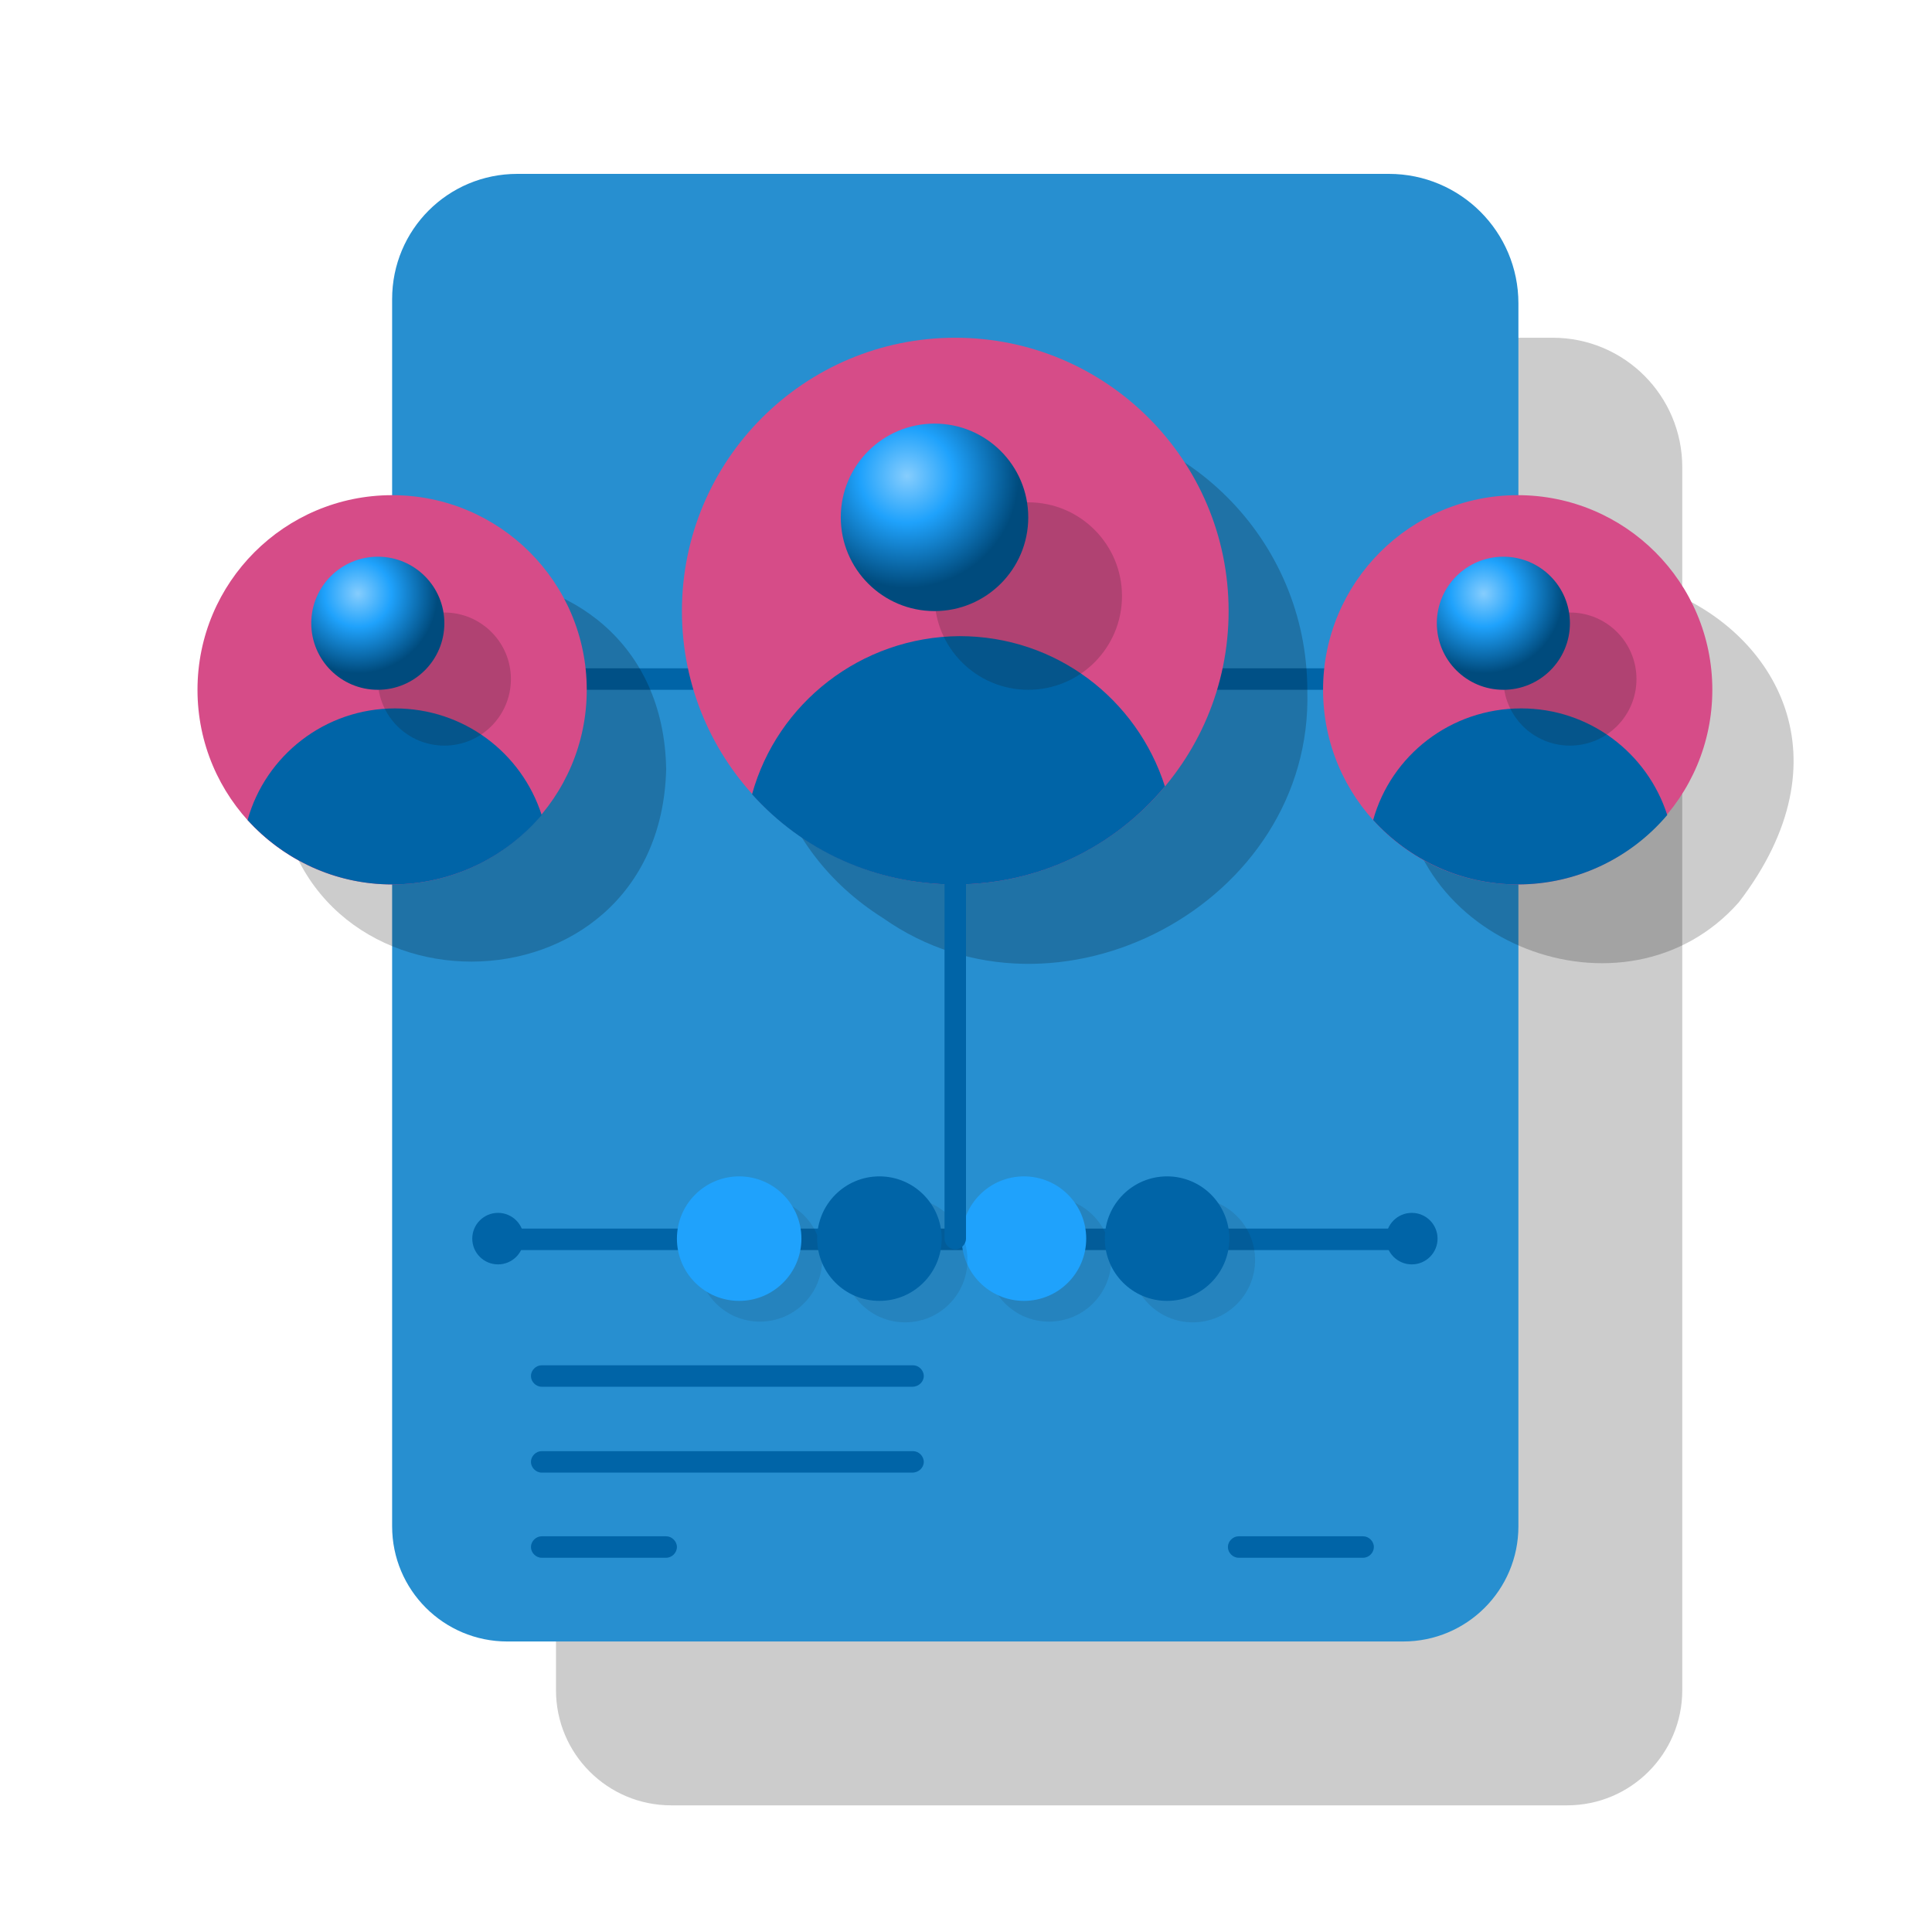 <svg xmlns="http://www.w3.org/2000/svg" xmlns:xlink="http://www.w3.org/1999/xlink" id="Layer_1" x="0px" y="0px" viewBox="0 0 270 270" style="enable-background:new 0 0 270 270;" xml:space="preserve">
<style type="text/css">
	.st0{opacity:0.2;enable-background:new    ;}
	.st1{fill:#278FD0;}
	.st2{fill:#0064A7;}
	.st3{opacity:0.2;}
	.st4{fill:#D64C88;}
	.st5{opacity:0.2;fill:#1D1D1B;enable-background:new    ;}
	.st6{fill:url(#SVGID_1_);}
	.st7{fill:url(#SVGID_2_);}
	.st8{fill:url(#SVGID_3_);}
	.st9{opacity:0.1;fill:#1D1D1B;enable-background:new    ;}
	.st10{fill:#1FA2FC;}
</style>
<g>
	<path class="st0" d="M95.2,47.2c-9.7,0-17.5,7.8-17.5,17.5v171.5c0,8.9,7.2,16.1,16.1,16.1H219c8.9,0,16.1-7.2,16.1-16.1V65.3   c0-10-8.1-18.1-18.1-18.1C217,47.2,95.2,47.2,95.2,47.2z"></path>
	<path class="st1" d="M72.3,24.3c-9.7,0-17.5,7.8-17.5,17.5v171.5c0,8.9,7.2,16.1,16.1,16.1h125.2c8.9,0,16.1-7.2,16.1-16.1V42.4   c0-10-8.1-18.1-18.1-18.1C194.1,24.3,72.3,24.3,72.3,24.3z"></path>
	<g>
		<path class="st2" d="M197.2,96.4H55.1c-0.8,0-1.5-0.7-1.5-1.5s0.7-1.5,1.5-1.5h142.1c0.8,0,1.5,0.7,1.5,1.5S198.1,96.4,197.2,96.4    z"></path>
	</g>
	<g class="st3">
		<path d="M93.1,107.5c-0.6-35.7-53.8-35.8-54.4,0C39.6,143.4,92.2,143.3,93.1,107.5z"></path>
		<path d="M243,126.1c31-40.4-41.8-69.4-47-18.6C195.3,131.7,227.2,144,243,126.1z"></path>
		<path d="M182.7,96.5c0-21.1-17.1-38.2-38.2-38.2c-37.3-0.7-52.2,50.4-21.1,70C147.5,145.3,183.6,126.3,182.7,96.5z"></path>
	</g>
	<g>
		<g>
			<circle class="st4" cx="54.8" cy="96.4" r="27.2"></circle>
			<path class="st2" d="M34.6,114.6c5,5.5,12.2,9,20.2,9c8.4,0,15.9-3.8,20.9-9.7C72.9,105.2,64.8,99,55.2,99     C45.4,99,37.1,105.6,34.6,114.6z"></path>
		</g>
		<g>
			<circle class="st5" cx="62.1" cy="94.9" r="9.3"></circle>
			
				<radialGradient id="SVGID_1_" cx="-1584.093" cy="187.047" r="11.138" gradientTransform="matrix(1 0 0 -1 1634.116 270)" gradientUnits="userSpaceOnUse">
				<stop offset="0" style="stop-color:#86CDFD"></stop>
				<stop offset="0.419" style="stop-color:#1FA2FC"></stop>
				<stop offset="1" style="stop-color:#004B7D"></stop>
			</radialGradient>
			<circle class="st6" cx="52.8" cy="87.1" r="9.3"></circle>
		</g>
	</g>
	<g>
		<g>
			<circle class="st4" cx="212.1" cy="96.4" r="27.2"></circle>
			<path class="st2" d="M191.9,114.6c5,5.5,12.2,9,20.2,9c8.4,0,15.9-3.8,20.9-9.7c-2.8-8.7-10.9-14.9-20.4-14.9     C202.7,99,194.4,105.6,191.9,114.6z"></path>
		</g>
		<g>
			<circle class="st5" cx="219.4" cy="94.9" r="9.3"></circle>
			
				<radialGradient id="SVGID_2_" cx="-1426.764" cy="187.047" r="11.138" gradientTransform="matrix(1 0 0 -1 1634.116 270)" gradientUnits="userSpaceOnUse">
				<stop offset="0" style="stop-color:#86CDFD"></stop>
				<stop offset="0.419" style="stop-color:#1FA2FC"></stop>
				<stop offset="1" style="stop-color:#004B7D"></stop>
			</radialGradient>
			<circle class="st7" cx="210.1" cy="87.1" r="9.3"></circle>
		</g>
	</g>
	<g>
		<g>
			<circle class="st4" cx="133.5" cy="85.4" r="38.2"></circle>
			<path class="st2" d="M105.1,111c7,7.8,17.1,12.6,28.4,12.6c11.8,0,22.3-5.3,29.3-13.7c-3.9-12.2-15.2-21-28.7-21     C120.3,89,108.6,98.3,105.1,111z"></path>
		</g>
		<g>
			<circle class="st5" cx="143.7" cy="83.3" r="13.1"></circle>
			
				<radialGradient id="SVGID_3_" cx="-1507.362" cy="203.486" r="15.639" gradientTransform="matrix(1 0 0 -1 1634.116 270)" gradientUnits="userSpaceOnUse">
				<stop offset="0" style="stop-color:#86CDFD"></stop>
				<stop offset="0.419" style="stop-color:#1FA2FC"></stop>
				<stop offset="1" style="stop-color:#004B7D"></stop>
			</radialGradient>
			<circle class="st8" cx="130.6" cy="72.3" r="13.1"></circle>
		</g>
	</g>
	<g>
		<g>
			<g>
				<path class="st2" d="M194,174.7H69.6c-0.8,0-1.5-0.7-1.5-1.5s0.7-1.5,1.5-1.5H194c0.8,0,1.5,0.7,1.5,1.5S194.9,174.7,194,174.7z      "></path>
			</g>
			<g>
				<circle class="st9" cx="106.2" cy="176" r="8.7"></circle>
				<circle class="st10" cx="103.3" cy="173.1" r="8.7"></circle>
			</g>
			<g>
				<circle class="st9" cx="146.6" cy="176" r="8.7"></circle>
				<circle class="st10" cx="143.1" cy="173.1" r="8.7"></circle>
			</g>
			<g>
				<circle class="st9" cx="166.7" cy="176.1" r="8.7"></circle>
				<circle class="st2" cx="163.1" cy="173.1" r="8.7"></circle>
			</g>
			<g>
				<circle class="st9" cx="126.5" cy="176.1" r="8.7"></circle>
				<circle class="st2" cx="122.9" cy="173.1" r="8.7"></circle>
			</g>
		</g>
		<circle class="st2" cx="197.3" cy="173.1" r="3.6"></circle>
		<circle class="st2" cx="69.6" cy="173.1" r="3.6"></circle>
	</g>
	<g>
		<path class="st2" d="M133.5,174.6c-0.8,0-1.5-0.7-1.5-1.5v-72.5c0-0.8,0.7-1.5,1.5-1.5s1.5,0.7,1.5,1.5v72.5    C135,173.9,134.3,174.6,133.5,174.6z"></path>
	</g>
	<g>
		<path class="st2" d="M127.5,193.8H75.7c-0.8,0-1.5-0.7-1.5-1.5s0.7-1.5,1.5-1.5h51.9c0.8,0,1.5,0.7,1.5,1.5    S128.4,193.8,127.5,193.8z"></path>
	</g>
	<g>
		<path class="st2" d="M127.5,205.8H75.7c-0.8,0-1.5-0.7-1.5-1.5s0.7-1.5,1.5-1.5h51.9c0.8,0,1.5,0.7,1.5,1.5    S128.4,205.8,127.5,205.8z"></path>
	</g>
	<g>
		<path class="st2" d="M93.1,217.7H75.7c-0.8,0-1.5-0.7-1.5-1.5s0.7-1.5,1.5-1.5h17.4c0.8,0,1.5,0.7,1.5,1.5S93.9,217.7,93.1,217.7z    "></path>
	</g>
	<g>
		<path class="st2" d="M190.5,217.7h-17.4c-0.8,0-1.5-0.7-1.5-1.5s0.7-1.5,1.5-1.5h17.4c0.8,0,1.5,0.7,1.5,1.5    S191.3,217.7,190.5,217.7z"></path>
	</g>
</g>
</svg>